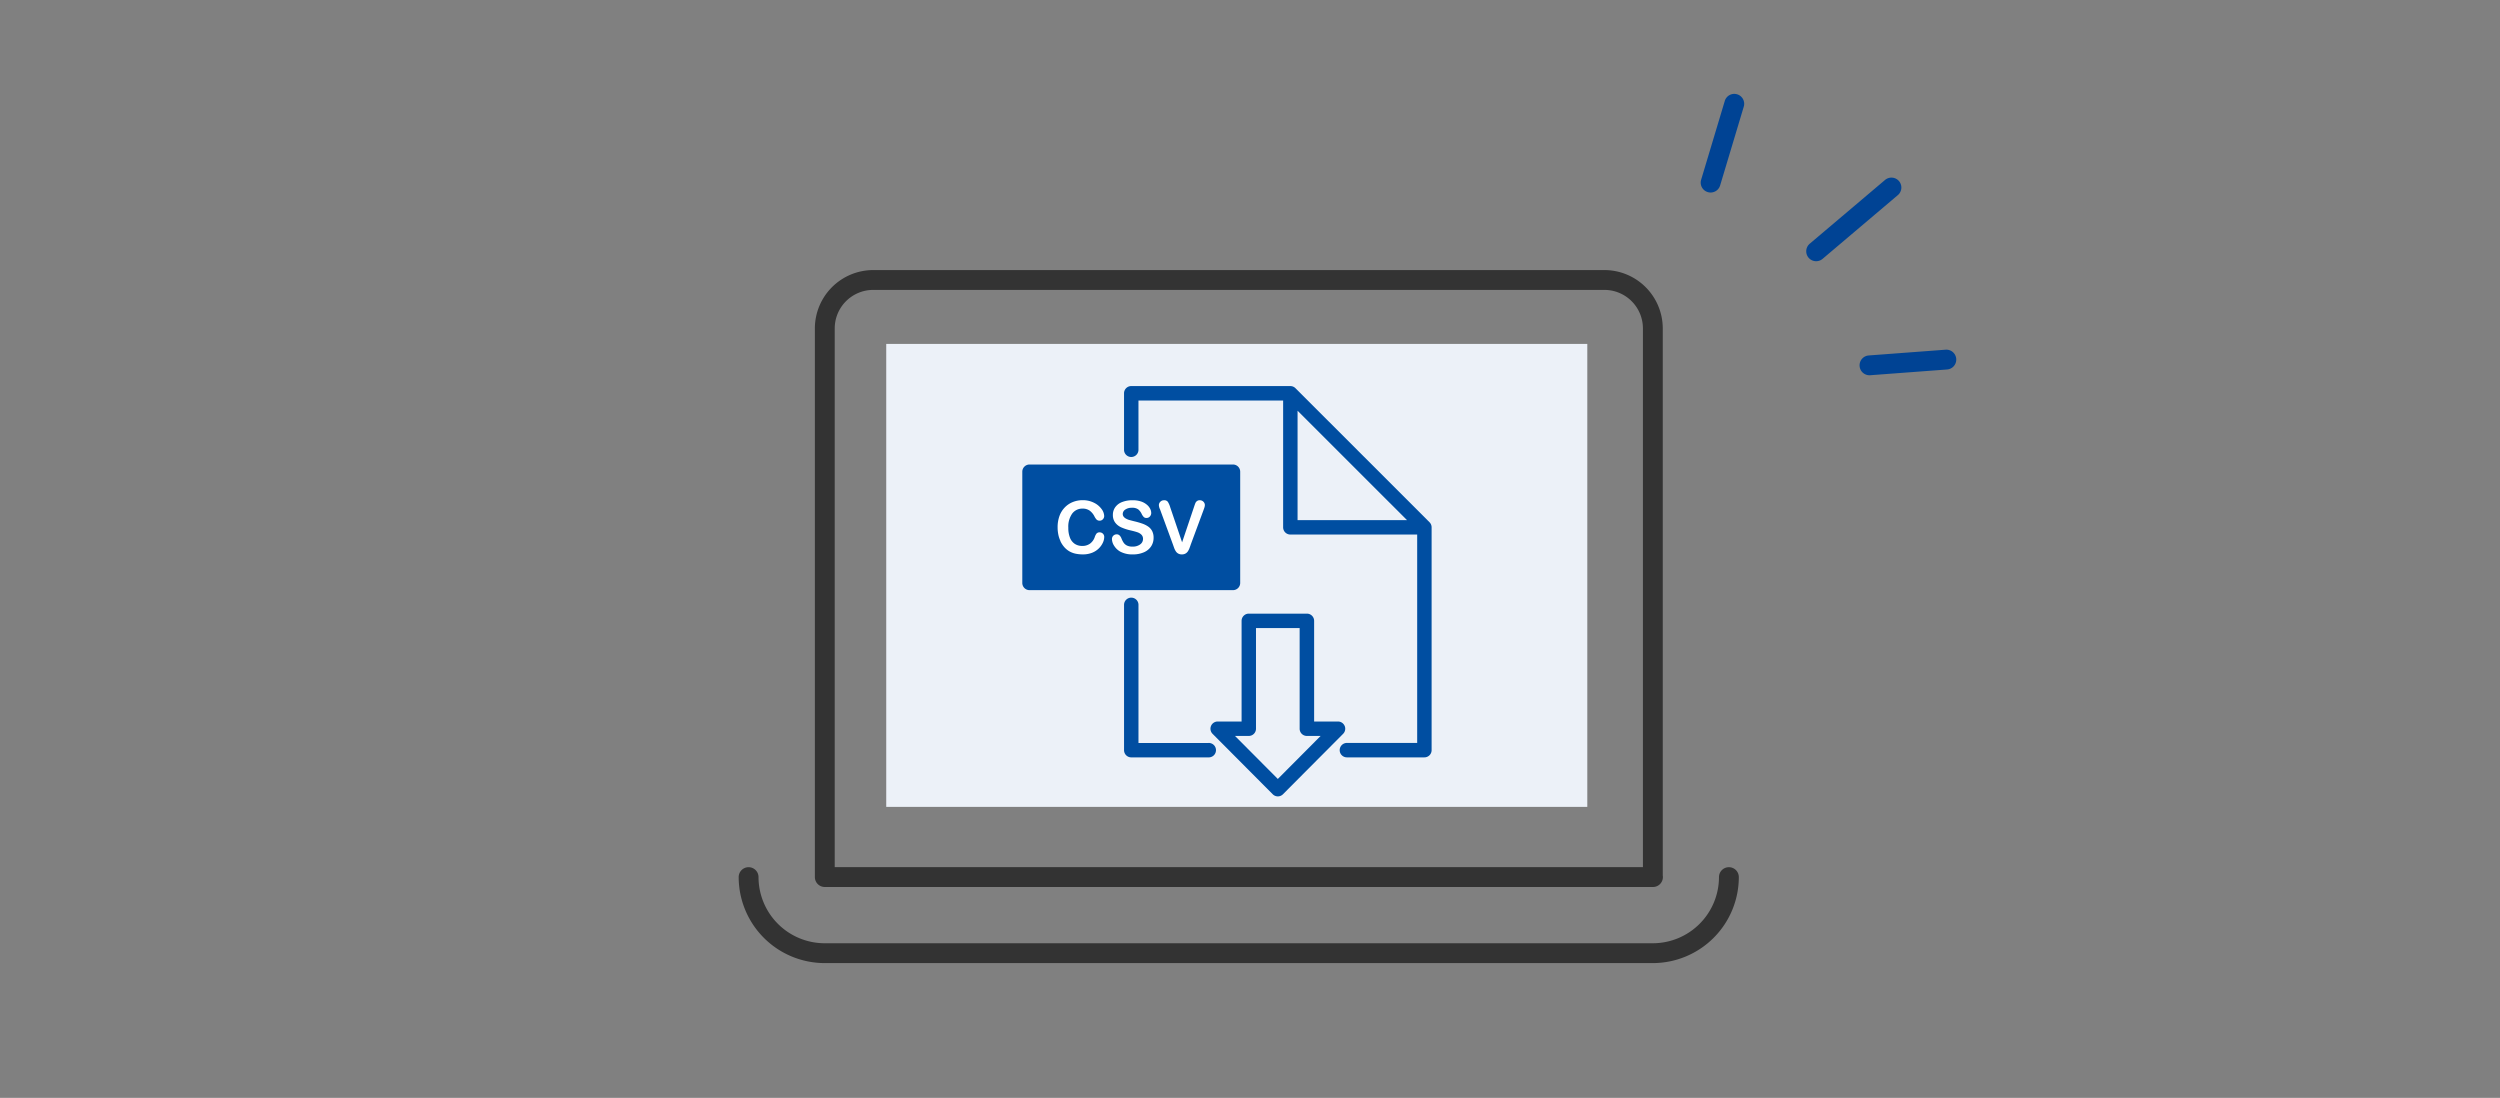 <svg xmlns="http://www.w3.org/2000/svg" xmlns:xlink="http://www.w3.org/1999/xlink" width="189" height="83" viewBox="0 0 189 83"><rect x="0" y="0" width="189" height="83" fill="#808080" stroke="none"/><defs><clipPath id="a"><rect width="189" height="83" transform="translate(153 1981)" fill="#c6c6c6"/></clipPath></defs><g transform="translate(-153 -1981)" clip-path="url(#a)"><g transform="translate(-1119.208 393.06)"><g transform="translate(1328.799 1609.107)"><rect width="53" height="35" transform="translate(10.409 4.833)" fill="#ecf1f8"/><path d="M0-.75H62.611a.75.75,0,0,1,.75.75V41.479a4.416,4.416,0,0,1-4.411,4.411H3.671A4.416,4.416,0,0,1-.74,41.479V.123A.755.755,0,0,1-.75,0,.75.75,0,0,1,0-.75ZM61.861.75H.76V41.479A2.914,2.914,0,0,0,3.671,44.39H58.949a2.914,2.914,0,0,0,2.911-2.911Z" transform="translate(68.374 45.14) rotate(180)" fill="#333"/><path d="M69.364,65.533H6.753a6.51,6.51,0,0,1-6.5-6.5.75.75,0,0,1,1.5,0,5.009,5.009,0,0,0,5,5H69.364a5.009,5.009,0,0,0,5-5,.75.75,0,0,1,1.5,0A6.511,6.511,0,0,1,69.364,65.533Z" transform="translate(-1 -13.89)" fill="#333"/></g><g transform="translate(1419.009 1595.513) rotate(89)"><path d="M4.717,6.524a.748.748,0,0,1-.581-.276L-.581.475A.75.75,0,0,1-.475-.581.75.75,0,0,1,.581-.474L5.3,5.3a.75.75,0,0,1-.58,1.225Z" transform="translate(6.538 3.923)" fill="#004394"/><path d="M5.924,2.642A.749.749,0,0,1,5.7,2.606L-.228.714A.75.75,0,0,1-.714-.228.75.75,0,0,1,.228-.714L6.152,1.177a.75.75,0,0,1-.228,1.465Z" transform="translate(0 15.692)" fill="#004394"/><path d="M.333,6.566a.75.75,0,0,1-.748-.707L-.749.043A.75.75,0,0,1-.043-.749a.75.75,0,0,1,.792.706l.333,5.816a.75.75,0,0,1-.706.792Z" transform="translate(19.615 0)" fill="#004394"/></g></g><g transform="translate(230.286 2010.187)"><g transform="translate(0)"><path d="M16.473,112.642v-8.406a.545.545,0,0,0-.546-.546H.546a.545.545,0,0,0-.546.546v8.406a.545.545,0,0,0,.546.546H15.927A.545.545,0,0,0,16.473,112.642Z" transform="translate(0 -97.76)" fill="#004ea1"/><path d="M46.8,154.022a1.971,1.971,0,0,0,.268.417,1.587,1.587,0,0,0,.385.331,1.622,1.622,0,0,0,.466.185,2.538,2.538,0,0,0,.57.059,1.838,1.838,0,0,0,.724-.132,1.5,1.5,0,0,0,.511-.344,1.464,1.464,0,0,0,.293-.432,1.05,1.05,0,0,0,.093-.409.335.335,0,0,0-.1-.249.342.342,0,0,0-.246-.1.288.288,0,0,0-.243.1.863.863,0,0,0-.127.255,1.038,1.038,0,0,1-.361.5.978.978,0,0,1-.585.172,1.01,1.01,0,0,1-.556-.152.969.969,0,0,1-.367-.458,1.982,1.982,0,0,1-.13-.769,1.7,1.7,0,0,1,.293-1.067.948.948,0,0,1,.787-.376A.9.9,0,0,1,49,151.7a1.213,1.213,0,0,1,.369.44,1,1,0,0,0,.172.251.325.325,0,0,0,.231.073.309.309,0,0,0,.235-.105.348.348,0,0,0,.1-.243.932.932,0,0,0-.2-.534,1.551,1.551,0,0,0-.575-.474,1.861,1.861,0,0,0-.856-.192,1.965,1.965,0,0,0-.743.141,1.741,1.741,0,0,0-.608.409,1.825,1.825,0,0,0-.4.647,2.471,2.471,0,0,0-.139.856,2.668,2.668,0,0,0,.055.556,2.165,2.165,0,0,0,.166.493Z" transform="translate(-43.916 -142.289)" fill="#fff"/><path d="M120.652,154.26a.943.943,0,0,1-.579.166.914.914,0,0,1-.419-.082.659.659,0,0,1-.247-.209,1.6,1.6,0,0,1-.164-.316.633.633,0,0,0-.15-.24.3.3,0,0,0-.214-.081.351.351,0,0,0-.359.354.963.963,0,0,0,.169.517,1.3,1.3,0,0,0,.439.425,1.9,1.9,0,0,0,.967.221,2.035,2.035,0,0,0,.845-.162,1.228,1.228,0,0,0,.542-.448,1.163,1.163,0,0,0,.185-.646,1.09,1.09,0,0,0-.107-.507.94.94,0,0,0-.3-.341,1.865,1.865,0,0,0-.462-.23,6,6,0,0,0-.606-.173c-.178-.045-.306-.079-.384-.1a1.222,1.222,0,0,1-.229-.1.546.546,0,0,1-.178-.149.331.331,0,0,1-.065-.205.4.4,0,0,1,.19-.328.842.842,0,0,1,.5-.136.756.756,0,0,1,.486.126,1.02,1.02,0,0,1,.259.35.915.915,0,0,0,.156.225.29.29,0,0,0,.209.069.324.324,0,0,0,.253-.115.38.38,0,0,0,.1-.258.721.721,0,0,0-.081-.321.994.994,0,0,0-.257-.315,1.327,1.327,0,0,0-.442-.24,1.973,1.973,0,0,0-.631-.09,2.114,2.114,0,0,0-.794.137,1.126,1.126,0,0,0-.516.39.985.985,0,0,0-.178.58.947.947,0,0,0,.169.574,1.159,1.159,0,0,0,.456.365,3.749,3.749,0,0,0,.714.234q.318.073.509.138a.772.772,0,0,1,.311.188.439.439,0,0,1,.12.32.5.5,0,0,1-.223.415Z" transform="translate(-111.742 -142.289)" fill="#fff"/><path d="M180.8,151.563c.017.045.034.091.05.138l.942,2.566q.052.148.1.281a1.251,1.251,0,0,0,.12.236.525.525,0,0,0,.181.168.548.548,0,0,0,.274.063.541.541,0,0,0,.274-.065.534.534,0,0,0,.18-.166,1.187,1.187,0,0,0,.119-.235c.034-.089.069-.183.1-.282l.959-2.588c.016-.047.033-.092.049-.137a1.223,1.223,0,0,0,.041-.135.556.556,0,0,0,.016-.128.336.336,0,0,0-.05-.172.374.374,0,0,0-.138-.136.369.369,0,0,0-.19-.051.339.339,0,0,0-.221.066.387.387,0,0,0-.116.149q-.035.082-.105.293l-.9,2.674-.9-2.655a1.648,1.648,0,0,0-.174-.4.325.325,0,0,0-.291-.126.375.375,0,0,0-.279.113.351.351,0,0,0-.111.251.6.6,0,0,0,.018.132,1.134,1.134,0,0,0,.043.146Z" transform="translate(-170.404 -142.289)" fill="#fff"/><path d="M258.837,309.321a.546.546,0,0,0-.5-.336h-1.808v-7.609a.546.546,0,0,0-.546-.546h-4.392a.545.545,0,0,0-.546.546v7.609h-1.808a.546.546,0,0,0-.387.93l4.55,4.57a.545.545,0,0,0,.773,0l4.549-4.57a.545.545,0,0,0,.117-.594Zm-5.053,4.007-3.237-3.252h1.041a.545.545,0,0,0,.546-.546v-7.609h3.3v7.609a.545.545,0,0,0,.546.546h1.041l-3.237,3.252Z" transform="translate(-234.467 -283.626)" fill="#004ea1"/><path d="M157.573,10.293h0L147.439.16h0a.545.545,0,0,0-.385-.16H135.026a.545.545,0,0,0-.546.546V4.839a.546.546,0,0,0,1.091,0V1.091h10.937v9.587a.545.545,0,0,0,.546.546h9.588V26.979h-5.289a.546.546,0,1,0,0,1.091h5.834a.545.545,0,0,0,.546-.546V10.678A.545.545,0,0,0,157.573,10.293Zm-9.974-.16V1.863l8.271,8.27Z" transform="translate(-126.789)" fill="#004ea1"/><path d="M140.861,290.3h-5.289V279.836a.546.546,0,0,0-1.091,0v11.007a.545.545,0,0,0,.546.546h5.835a.546.546,0,1,0,0-1.091Z" transform="translate(-126.789 -263.318)" fill="#004ea1"/></g></g></g></svg>